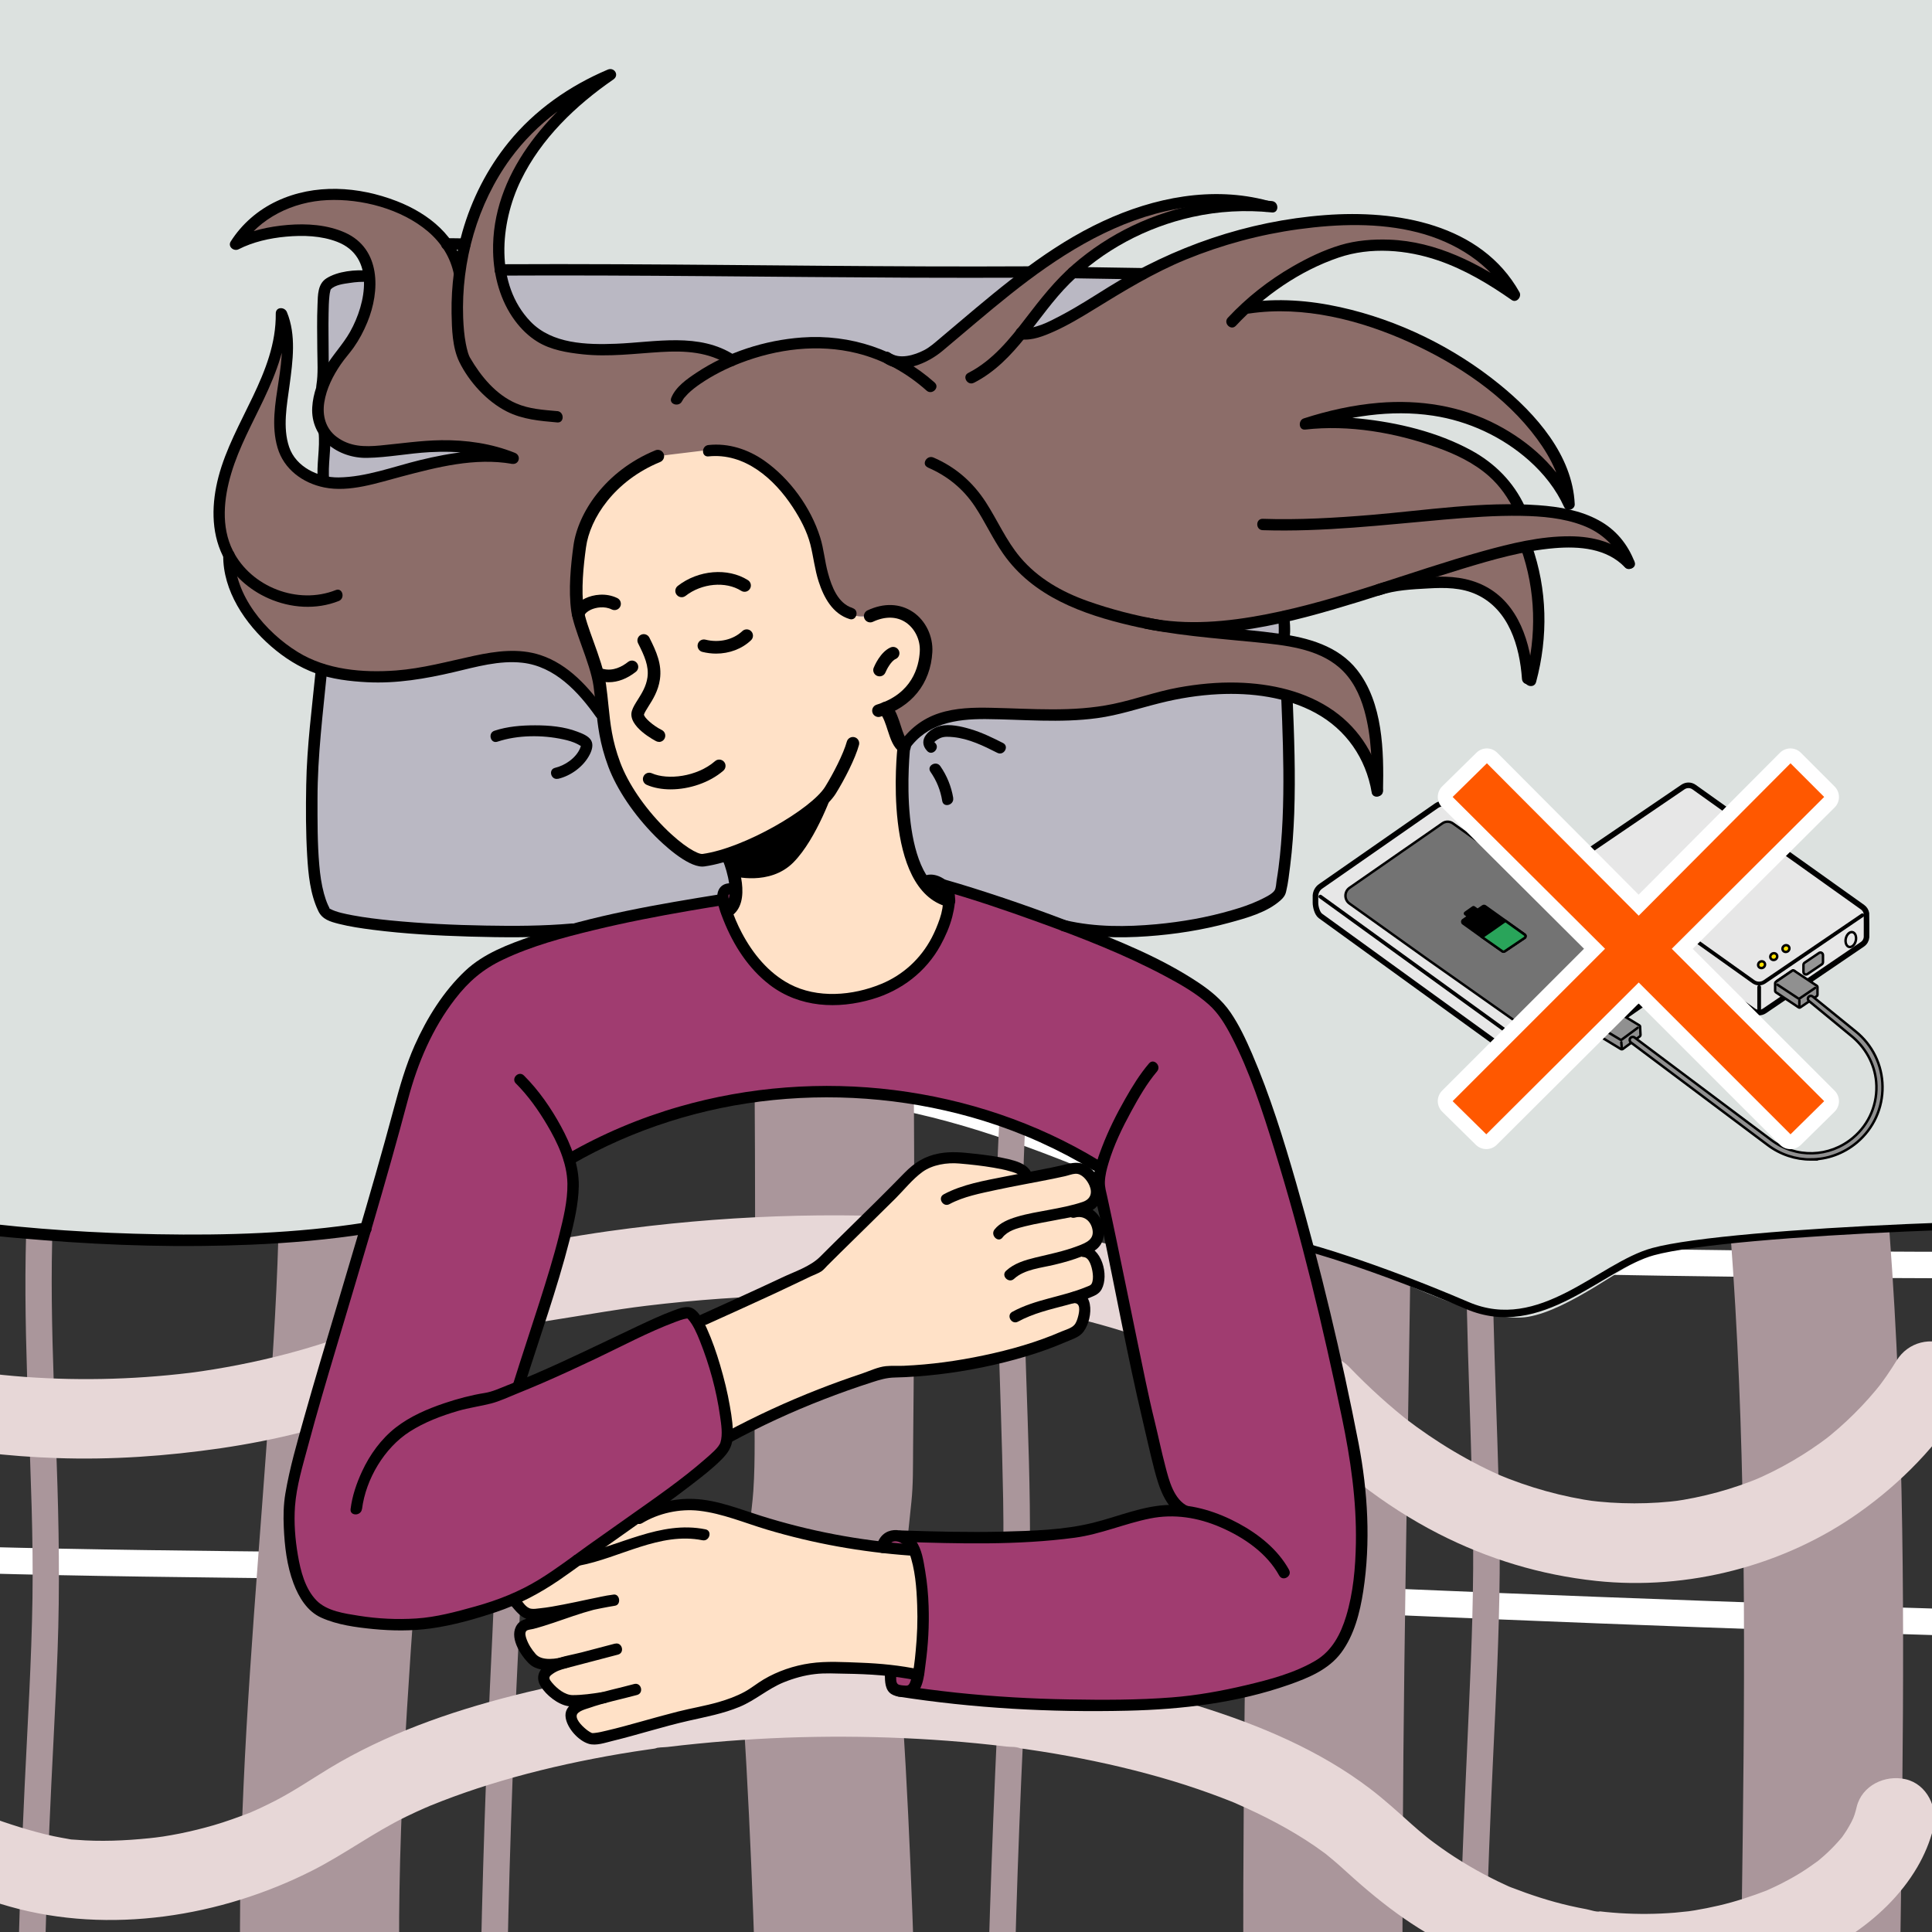 <?xml version="1.0" encoding="UTF-8"?>
<svg xmlns="http://www.w3.org/2000/svg" width="260" height="260" xmlns:xlink="http://www.w3.org/1999/xlink" viewBox="0 0 260 260">
 <rect x="0" y="0" width="260" height="260" fill="#333333" stroke="none"/>
 <defs>
 <style>
 .cls-1, .cls-2, .cls-3, .cls-4, .cls-5, .cls-6, .cls-7, .cls-8, .cls-9, .cls-10, .cls-11, .cls-12, .cls-13 {
 stroke: #000;
 }

 .cls-1, .cls-2, .cls-3, .cls-14, .cls-6, .cls-11 {
 fill: none;
 }

 .cls-1, .cls-2, .cls-3, .cls-5, .cls-7, .cls-8, .cls-9, .cls-12, .cls-13 {
 stroke-miterlimit: 10;
 }

 .cls-2, .cls-3, .cls-11 {
 stroke-linecap: round;
 }

 .cls-2, .cls-11 {
 stroke-width: .5px;
 }

 .cls-3, .cls-4, .cls-6, .cls-7, .cls-8, .cls-9, .cls-12, .cls-13 {
 stroke-width: .33px;
 }

 .cls-15 {
 fill: #aa969b;
 }

 .cls-16 {
 fill: #bab8c3;
 }

 .cls-17 {
 fill: #dce1df;
 }

 .cls-18 {
 fill: #fff;
 }

 .cls-4, .cls-6, .cls-10, .cls-11 {
 stroke-linejoin: round;
 }

 .cls-19 {
 fill: #e7d7d7;
 }

 .cls-5, .cls-10 {
 stroke-width: .75px;
 }

 .cls-5, .cls-10, .cls-12 {
 fill: #e7e7e7;
 }

 .cls-7 {
 fill: #ffe100;
 }

 .cls-20 {
 fill: #ff5800;
 }

 .cls-21 {
 fill: #737373;
 }

 .cls-8 {
 fill: #29a45a;
 }

 .cls-9 {
 fill: #959595;
 }

 .cls-22 {
 fill: #ffe1c7;
 }

 .cls-23 {
 fill: #8c6d69;
 }

 .cls-24 {
 fill-rule: evenodd;
 }

 .cls-25 {
 fill: #a03c70;
 }

 .cls-26 {
 clip-path: url(#clippath);
 }

 .cls-13 {
 fill: #909090;
 }
 </style>
 <clipPath id="clippath">
 <rect class="cls-14" width="260" height="260"/>
 </clipPath>
 </defs>
 <g class="cls-26">
 <g>
 <g>
 <g>
 <path class="cls-18" d="M-60.17,208.48c30.19,2.85,60.51,3.5,90.82,3.84,34.67.4,69.29.92,103.93,2.59,35.87,1.72,71.73,3.33,107.62,4.55,35.89,1.22,71.79,2.14,107.69,2.76,35.84.62,71.68.94,107.53.95,4.38,0,8.77,0,13.15,0,2.3,0,2.3-3.57,0-3.57-35.83.06-71.66-.18-107.49-.73-35.72-.54-71.45-1.39-107.16-2.53-35.89-1.15-71.77-2.6-107.63-4.34-35.27-1.71-70.48-2.76-105.79-3.13-30.55-.31-61.13-.62-91.61-3.01-3.69-.29-7.37-.61-11.06-.96-2.29-.22-2.27,3.35,0,3.57h0Z"/>
 <path class="cls-18" d="M-56.05,147.77c46.25,18.45,97.17,8.77,144.77,1.83,6.9-1.01,13.7-2.05,20.7-1.71,6.17.3,12.26,1.43,18.22,3.06,11.4,3.11,22.15,8.05,33.05,12.53,9.36,3.85,18.8,7.22,29.02,7.49,15.27.4,30.54.69,45.82.87,44.58.51,89.2.05,133.73-2.39,23.69-1.29,47.3-3.35,70.91-5.72,6.1-.61,12.21-1.29,18.33-1.55,2.06-.09,4.13-.13,6.19,0,1.85.11,2.22.1,4.11.62.3.08.59.18.88.27.15.05.3.11.45.17.4.15-.42-.19.08.04,2.08.94,3.89-2.13,1.8-3.08-3.09-1.4-6.52-1.65-9.87-1.66-5.32-.02-10.64.53-15.92,1.04-21.25,2.04-42.47,4.17-63.78,5.54-41.43,2.66-82.97,3.46-124.48,3.33-14.15-.04-28.29-.2-42.44-.46-8.08-.15-16.16-.32-24.24-.53-5.19-.13-10.08-.7-15.08-2.13-10.63-3.03-20.62-7.97-30.87-12.05-11.01-4.38-22.42-7.99-34.31-8.84-6.87-.49-13.5.32-20.28,1.31-7.34,1.07-14.68,2.15-22.02,3.19-13.48,1.91-27,3.7-40.57,4.84-22.62,1.89-45.61,1.82-67.65-4.18-5.3-1.44-10.5-3.21-15.6-5.24-2.13-.85-3.06,2.6-.95,3.44h0Z"/>
 </g>
 <path class="cls-15" d="M5.13,147.35c-2.21,14.3-1.83,28.73-1.3,43.15.3,8.19.66,16.4.54,24.6-.13,8.41-.65,16.81-1.05,25.21-.7,14.82-1.1,29.65-1.27,44.48-.19,15.54-.12,31.08.19,46.62.31,14.98.85,29.96,1.72,44.92.1,1.74.21,3.48.32,5.22.14,2.28,3.71,2.3,3.57,0-.93-14.73-1.54-29.49-1.9-44.25-.38-15.46-.51-30.93-.39-46.39.12-14.98.46-29.97,1.08-44.94.33-7.96.82-15.91,1.11-23.87.31-8.41.18-16.79-.12-25.2-.5-14.47-1.34-29.02.26-43.45.19-1.71.42-3.42.68-5.13.15-.96-.24-1.91-1.25-2.19-.84-.24-2.05.29-2.19,1.25h0Z"/>
 <path class="cls-15" d="M67.72,129.15c-2.15,15.03-1.88,30.18-1.4,45.31.28,8.59.65,17.18.58,25.77-.07,8.89-.55,17.76-.96,26.64-.75,16.16-1.21,32.33-1.43,48.51-.22,16.67-.18,33.35.12,50.02.29,16.25.83,32.5,1.69,48.74.1,1.96.21,3.92.32,5.88.13,2.28,3.7,2.3,3.57,0-.92-16.03-1.53-32.08-1.88-48.14-.37-16.67-.47-33.34-.32-50.02.15-16.19.54-32.37,1.21-48.54.36-8.62.86-17.24,1.11-25.87.25-8.73.05-17.44-.23-26.16-.48-15.2-1.21-30.47.36-45.63.19-1.86.42-3.71.68-5.56.14-.96-.24-1.9-1.25-2.19-.84-.24-2.06.29-2.19,1.25h0Z"/>
 <path class="cls-15" d="M135.85,137.14c-1.97,13.73-1.93,27.56-1.52,41.4.23,7.73.53,15.46.67,23.2.15,8.23-.16,16.46-.53,24.68-.76,16.44-1.43,32.88-1.71,49.34-.29,16.54-.29,33.08,0,49.62.29,16.44.88,32.88,1.75,49.3.11,2.09.23,4.18.35,6.27.13,2.28,3.7,2.3,3.57,0-.94-16.41-1.6-32.85-1.97-49.28-.37-16.37-.44-32.75-.24-49.13.21-16.46.72-32.91,1.5-49.35.39-8.22.81-16.44.88-24.68.07-7.91-.25-15.82-.51-23.72-.46-13.91-.92-27.87.57-41.74.18-1.66.38-3.31.62-4.96.14-.96-.24-1.91-1.25-2.19-.84-.24-2.06.29-2.19,1.25h0Z"/>
 <path class="cls-15" d="M199.07,140.36c-1.97,13.73-1.93,27.56-1.52,41.4.23,7.73.53,15.46.67,23.2.15,8.23-.16,16.46-.53,24.68-.76,16.44-1.43,32.88-1.71,49.34-.29,16.54-.29,33.08,0,49.62.29,16.44.88,32.88,1.75,49.3.11,2.09.23,4.18.35,6.27.13,2.28,3.7,2.3,3.57,0-.94-16.41-1.6-32.85-1.97-49.28-.37-16.37-.44-32.75-.24-49.13.21-16.46.72-32.91,1.5-49.35.39-8.22.81-16.44.88-24.68.07-7.91-.25-15.82-.51-23.72-.46-13.91-.92-27.87.57-41.74.18-1.66.38-3.31.62-4.96.14-.96-.24-1.91-1.25-2.19-.84-.24-2.06.29-2.19,1.25h0Z"/>
 <path class="cls-15" d="M35.86,141.82c.68,2.03,1.07,4.14,1.36,6.26-.13-.95-.25-1.9-.38-2.85.93,7.04.83,14.22.62,21.3-.27,9.34-.92,18.67-1.59,27.98-1.47,20.36-3.3,40.73-3.55,61.15-.06,5.1-.02,10.2.23,15.29.27,5.52.95,10.95,1.69,16.42-.13-.95-.25-1.9-.38-2.85,1.63,12.32,1.8,24.8,1.76,37.21-.04,13.21-.45,26.41-.44,39.62,0,6.72.12,13.45.56,20.16.19,2.86,1.07,5.5,3.14,7.57,1.86,1.86,4.9,3.25,7.57,3.14,2.77-.12,5.64-1.03,7.57-3.14,1.85-2.01,3.32-4.75,3.14-7.57-.84-12.81-.58-25.68-.38-38.51.22-13.63.52-27.28-.06-40.91-.32-7.62-1.11-15.13-2.14-22.68.13.95.26,1.9.38,2.85-1.23-9.21-1.35-18.55-1.2-27.82.17-10.82.8-21.63,1.53-32.43.75-10.97,1.63-21.92,2.38-32.89.65-9.51,1.26-19.03,1.32-28.56.03-3.81-.04-7.64-.33-11.44-.29-3.78-.7-7.63-1.65-11.31-.15-.57-.31-1.13-.5-1.68-.89-2.65-2.46-4.96-4.92-6.4-2.29-1.34-5.68-1.91-8.25-1.08-2.59.84-5.09,2.44-6.4,4.92-1.3,2.47-2,5.52-1.08,8.25h0Z"/>
 <path class="cls-15" d="M168.56,156.79c-.2,16.43-.49,32.85-.74,49.27-.25,15.91-.45,31.82-.5,47.74-.05,15.62.03,31.23.47,46.84.43,15.42,1.05,30.84,1.44,46.26.39,15.06.61,30.15.08,45.21-.06,1.71-.13,3.43-.21,5.14-.27,5.6,5.12,10.96,10.71,10.71,6.03-.27,10.42-4.7,10.71-10.71.71-14.78.59-29.6.28-44.39-.34-15.56-.94-31.11-1.42-46.67-.47-15.43-.65-30.87-.64-46.31.01-15.93.18-31.86.42-47.79.24-16.3.53-32.59.75-48.89.03-2.14.06-4.27.08-6.41.03-2.72-1.22-5.65-3.14-7.57-1.86-1.86-4.9-3.25-7.57-3.14-5.86.26-10.63,4.7-10.71,10.71h0Z"/>
 <path class="cls-15" d="M231.05,146.36c1.47,13.14,2.43,26.32,2.98,39.53.55,13.24.7,26.49.67,39.74-.03,14.19-.26,28.38-.46,42.57-.22,15.94-.41,31.89-.41,47.83,0,18.69.26,37.38.81,56.07.08,2.53.16,5.06.24,7.59.1,2.8,1.13,5.56,3.14,7.57,1.86,1.86,4.9,3.25,7.57,3.14,2.77-.12,5.64-1.03,7.57-3.14,1.88-2.05,3.23-4.71,3.14-7.57-.65-19.07-.99-38.16-1.05-57.24-.05-16.28.1-32.57.32-48.85.19-14.36.44-28.72.52-43.08.07-13.26-.01-26.53-.47-39.79-.45-13.16-1.28-26.31-2.63-39.41-.17-1.65-.35-3.3-.53-4.94.06-1.47-.25-2.85-.92-4.12-.43-1.33-1.17-2.48-2.21-3.45-1.86-1.86-4.9-3.25-7.57-3.14-2.77.12-5.64,1.03-7.57,3.14-1.8,1.96-3.44,4.81-3.14,7.57h0Z"/>
 <path class="cls-15" d="M101.31,123.18c.31,21.37.39,42.75.22,64.12-.03,4.43.15,8.94-.15,13.35-.1,1.48-.31,2.96-.46,4.43-.49,4.69-.98,9.38-1.47,14.06-.22,2.1.08,4.17.23,6.28.29,4.09.54,8.17.77,12.26.49,8.79.85,17.6,1.14,26.4.61,18.48.9,36.97,1.15,55.46.24,17.53.41,35.06.81,52.59.04,1.98.09,3.97.14,5.95.07,2.79,1.14,5.58,3.14,7.57,1.86,1.86,4.9,3.26,7.57,3.14,2.77-.12,5.64-1.03,7.57-3.14,1.89-2.06,3.21-4.7,3.14-7.57-.45-17.32-.64-34.64-.86-51.96-.24-18.44-.5-36.88-1.03-55.32-.26-8.86-.57-17.72-1-26.57-.21-4.32-.45-8.63-.72-12.94-.13-2.02-.26-4.04-.41-6.06-.11-1.57-.4-3.23-.35-4.81.04-1.35.29-2.73.43-4.07.26-2.54.53-5.07.79-7.61.23-2.2.46-4.4.69-6.6.25-2.4.21-4.79.23-7.2.22-21.3.21-42.6-.04-63.89-.03-2.62-.07-5.25-.11-7.87-.04-2.77-1.17-5.6-3.14-7.57-1.86-1.86-4.9-3.26-7.57-3.14-5.73.26-10.79,4.71-10.71,10.71h0Z"/>
 <g>
 <path class="cls-19" d="M173.97,191.48c5.68,5.91,12.27,11.16,19.59,14.91,6.69,3.42,13.76,5.56,21.22,6.36,12.32,1.32,25.31-2.02,35.42-9.2,5.71-4.05,10.58-9.06,14.26-15.03,1.47-2.39.59-5.99-1.92-7.32-2.62-1.38-5.75-.63-7.32,1.92-.83,1.35-1.73,2.65-2.7,3.9.28-.36.56-.72.84-1.08-2.37,3.04-5.11,5.75-8.16,8.11.36-.28.72-.56,1.08-.84-3.23,2.48-6.75,4.53-10.5,6.11.43-.18.85-.36,1.28-.54-3.87,1.62-7.93,2.73-12.08,3.3.47-.06.95-.13,1.42-.19-4.29.57-8.63.56-12.92,0,.47.06.95.13,1.42.19-4.63-.63-9.14-1.9-13.45-3.71.43.18.85.36,1.28.54-4.9-2.08-9.47-4.84-13.69-8.08.36.28.72.56,1.08.84-3.06-2.37-5.92-4.97-8.59-7.75-1.94-2.02-5.64-2.1-7.57,0-1.99,2.17-2.07,5.41,0,7.57h0Z"/>
 <path class="cls-19" d="M-25.69,188.58c4.24,2.57,9.17,4.14,13.99,5.24,6.32,1.45,12.84,2.18,19.31,2.4,7.41.26,14.8-.26,22.14-1.33,7.29-1.07,14.49-2.84,21.37-5.48,8.56-3.28,16.47-7.68,23.5-13.58,1-.84,1.57-2.53,1.57-3.78s-.58-2.88-1.57-3.78c-1.02-.94-2.36-1.63-3.79-1.57-1.49.07-2.65.61-3.79,1.57-.71.6-1.44,1.18-2.17,1.75.36-.28.72-.56,1.08-.84-4.98,3.83-10.48,6.92-16.26,9.37.43-.18.85-.36,1.28-.54-8.11,3.41-16.71,5.58-25.42,6.75.47-.06.95-.13,1.42-.19-7.8,1.04-15.72,1.3-23.57.73-2.02-.15-4.04-.35-6.05-.62.47.06.95.13,1.42.19-5.63-.76-11.3-1.94-16.56-4.16.43.18.85.36,1.28.54-1.3-.55-2.58-1.18-3.79-1.91-2.4-1.45-5.99-.61-7.32,1.92-1.37,2.6-.64,5.77,1.92,7.32h0Z"/>
 <path class="cls-19" d="M-33.9,246.79c1.44-.12,2.88-.13,4.32-.03.35.02.69.07,1.04.09,1.42.1-1.16-.21.25.03.85.14,1.69.29,2.53.47,3.06.66,6.04,1.62,8.98,2.68,6.04,2.16,11.92,4.8,18.1,6.55,13.39,3.78,28.45,1.37,40.73-4.86,4.32-2.19,8.21-5.1,12.58-7.23.92-.45,1.84-.87,2.78-1.28.23-.1.46-.19.68-.29-1.49.7-.51.21-.17.08.51-.21,1.03-.42,1.55-.62,2.1-.81,4.23-1.55,6.39-2.22,4.56-1.42,9.21-2.55,13.9-3.46,2.5-.49,5.01-.91,7.54-1.27.24-.03.48-.07.71-.1.57-.08,1.13-.49.01,0,.49-.21,1.29-.17,1.8-.23,1.33-.16,2.67-.31,4.01-.44,10.54-1.05,21.17-1.22,31.73-.53,2.64.17,5.28.4,7.92.69.67.07,1.33.15,2,.23.49.06,1.39-.01,1.8.23-.07-.04-1.33-.19-.35-.05.36.05.72.1,1.07.15.71.1,1.42.21,2.13.32,4.8.76,9.56,1.74,14.25,3,2.32.62,4.61,1.31,6.88,2.09,1,.34,1.98.7,2.97,1.07.48.18.96.37,1.44.56.24.1.47.19.71.29,1.21.49-.97-.43-.02,0,3.7,1.62,7.3,3.47,10.63,5.76.4.28.8.56,1.19.85.14.1.28.21.42.31.83.59-1.04-.85-.26-.2.72.6,1.44,1.18,2.13,1.81,2.43,2.22,4.87,4.34,7.54,6.27,5.03,3.65,10.74,6.44,16.68,8.27,10.26,3.16,21.65,3.35,31.97.31,8.27-2.44,16.85-7.14,21.35-14.8.95-1.62,1.72-3.43,2.17-5.27.66-2.72-.86-5.93-3.74-6.58-2.75-.63-5.88.83-6.58,3.74-.08.34-.17.68-.28,1.02-.08.26-.62,1.61-.18.56.43-1.04-.12.21-.25.45-.19.36-.4.72-.61,1.07-.22.36-.47.7-.71,1.05-.6.87.91-1.1-.04.03-.58.69-1.21,1.35-1.87,1.97-.31.29-.63.58-.96.85-.17.14-.34.28-.5.42-.75.64.91-.66.35-.27-.82.58-1.63,1.17-2.49,1.7-.86.53-1.74,1.02-2.63,1.47-.44.22-.89.44-1.34.64-.18.08-.37.16-.55.25-.94.43,1.24-.48.02,0-2.13.82-4.28,1.53-6.51,2.05-1.08.25-2.17.47-3.26.65-.22.04-.45.07-.67.1-1.21.2,1.3-.14.07,0-.69.08-1.37.15-2.06.21-2.48.2-4.98.22-7.46.06-.61-.04-1.22-.09-1.82-.15-.24-.02-.49-.05-.73-.08-.12-.01-.24-.03-.37-.04-.6-.08-.49-.06.32.04-.46.12-1.4-.22-1.85-.3-.75-.14-1.49-.29-2.23-.46-2.67-.61-5.26-1.46-7.82-2.45-.91-.35.01.02.17.08-.38-.13-.75-.33-1.11-.49-.62-.28-1.24-.58-1.84-.89-1.37-.69-2.71-1.45-4.02-2.26-1.23-.76-2.42-1.57-3.58-2.43,0,0-1.15-.87-.52-.38.63.49-.52-.42-.51-.41-.71-.57-1.4-1.16-2.08-1.77-1.82-1.63-3.59-3.25-5.53-4.73-6.81-5.2-14.94-8.6-23.07-11.13-9.7-3.01-19.8-4.68-29.89-5.66-10.48-1.02-21.05-1.15-31.55-.45-10.38.69-20.79,2.13-30.89,4.7-8.54,2.17-17.12,5.19-24.69,9.77-2.42,1.47-4.75,3.06-7.27,4.36-.7.36-1.42.71-2.14,1.05-.36.17-.72.32-1.08.48-.83.39,1.16-.44-.24.1-1.59.61-3.19,1.19-4.83,1.67-1.49.43-2.99.8-4.51,1.11-.76.15-1.53.29-2.3.41-.17.03-1.72.22-.44.07-.47.06-.94.11-1.41.16-3.25.33-6.59.48-9.85.21-.38-.03-.83-.03-1.2-.12.15.04,1.21.2.21.02-.68-.12-1.36-.24-2.03-.38-1.54-.33-3.05-.75-4.55-1.21-3.01-.93-5.96-2.05-8.9-3.18-5.87-2.27-11.77-4.71-17.98-5.87-3.2-.6-6.47-.95-9.72-.68-2.78.23-5.49,2.29-5.35,5.35.12,2.7,2.36,5.6,5.35,5.35h0Z"/>
 <path class="cls-19" d="M168.49,174.83c-6.17-3.17-12.69-5.7-19.42-7.41-7.16-1.82-14.54-2.79-21.9-3.33-15.11-1.09-30.3-.5-45.3,1.6-4.84.68-9.64,1.62-14.48,2.27.47-.06.95-.13,1.42-.19-.12.02-.24.03-.37.05-1.48.19-2.69.47-3.78,1.57-.93.93-1.63,2.45-1.57,3.79.06,1.38.52,2.82,1.57,3.78.97.89,2.42,1.75,3.78,1.57,5.85-.76,11.65-1.89,17.5-2.68-.47.06-.95.13-1.42.19,13.27-1.78,26.71-2.18,40.07-1.41,3.77.22,7.53.55,11.27,1.05-.47-.06-.95-.13-1.42-.19,8.19,1.11,16.23,3.09,23.86,6.29-.43-.18-.85-.36-1.28-.54,2.06.87,4.07,1.82,6.06,2.83,2.49,1.28,5.92.73,7.32-1.92,1.29-2.45.74-5.96-1.92-7.32h0Z"/>
 </g>
 </g>
 <path class="cls-17" d="M-60.41,157.19C-57.01,62.9-57.69,1.16-16.9-15.89c40.78-17.05,128.78-53.75,206.45-46.27,77.67,7.48,190.49-4.98,239.43,39.2,48.94,44.18,102.9,175.58,30.51,192.14-1.65.38-11.38,3.82-11.38,3.82,0,0-21.79,9.22-45.15,5.01-23.36-4.2-22.89-10.95-31.85-12.9-8.96-1.95-140.78-.55-148.16,3.07-4.38,2.15-11.88,8.12-17.31,9.03-7.84,1.31-24.47-9.18-29.57-9.3-5.1-.11-29.06-11.12-29.06-11.12,0,0-14.67-10.63-35.46-9.89-20.79.74-34.92,9.35-34.92,9.35l-27.67,9.04s-20.73,2.59-30.08,1.62c-9.35-.97-30.17-2.39-31.54-3.24-1.37-.85-47.76-6.48-47.76-6.48Z"/>
 <path class="cls-16" d="M44.79,37.87c-1.11.95-1.53,1.63-1.22,9.15-.24,7.65-.39,17.91-.39,17.91,0,0,.22,23.59-.36,27.17-.57,3.58-.95,20.67-.95,20.67,0,0-.45,9.55,3.53,10.91,3.98,1.36,28.48,2.23,28.48,2.23l66.16-1.32s12.82.68,17.9-.26c5.08-.94,13.38-2.52,14.25-4.13.87-1.6,1.34-18.34,1.34-18.34l-.85-19.22-4.69-41.52-14.23-3.97-31.46-.74-34.04-.12-40.05.97-3.42.63Z"/>
 <path class="cls-22" d="M96.21,60.59s-6.03-.22-8.5,1.16c-2.47,1.37-7.2,4.53-8.88,8.69-1.68,4.16-1.29,8.89-1.29,8.89,0,0-.03,2.87.88,5.42.9,2.56,2.17,6.07,2.51,9.21.34,3.15.1,7.68,4.61,14.13,4.03,4.6,8.4,7.66,8.4,7.66l3.7-.7s.95,2.57,1.41,5.79c-.11,1.44-.87,2.98-.87,2.98l2.28,4.27s5.47,7.64,12.86,6.34c7.39-1.3,9.62-3.85,9.62-3.85,0,0,4.42-4.06,4.76-9.39-1.79-.83-4.15-1.9-5.25-6.02-1.11-4.12-.81-14.74-.81-14.74l-2.46-5.07s5.65-1.86,5.44-7.9c-.22-6.04-5.84-5.08-5.84-5.08l-1.68.51s-1.71.68-3.93-1.06c-2.22-1.74-3.01-6.87-3.01-6.87,0,0-1.65-8.9-7.98-12.51-1.75-.92-5.97-1.87-5.97-1.87Z"/>
 <path class="cls-22" d="M93.61,177.57l12.53-5.22s5.06-1.92,7.76-5.64c2.7-3.71,9.21-9.13,9.21-9.13,0,0,2.35-2.04,5.14-1.8,2.79.24,9.03.02,9.72,2.79,1.77-.34,6.45-1.34,6.45-1.34,0,0,2.96.74,3.16,2.94.2,2.2-2.17,2.82-2.17,2.82,0,0,1.7.32,2.21,2.06.51,1.74-1.54,3.36-1.54,3.36,0,0,1.2.68,1.69,2.18.49,1.49-.04,3.05-2.46,4.01.49.66,1.91,2.97-1.01,4.77s-11.66,3.76-11.66,3.76c0,0-8.9,1.78-12.89,1.49-3.19.85-21.91,8.82-21.91,8.82,0,0-1.95-13.02-4.23-15.87Z"/>
 <path class="cls-22" d="M123.12,208.82s2.58,5.82.42,16.59c-1.62-.31-10.52-.94-10.52-.94,0,0-5.42-.45-11.63,3.41-1.55.85-3.76,1.55-9.59,3.12-5.82,1.57-11.64,3.61-13.36,2.36-1.72-1.25-2-3.63.53-4.46-2.99-.24-5.29-1.02-5.67-2.57-.38-1.55,1.42-2.2,1.42-2.2,0,0-4.12-.01-4.45-3.01-.33-3,2.5-2.96,2.5-2.96,0,0-1.91-1.05-2.01-1.12-.11-.07-1.95-1.49-1.34-1.85.61-.36,7.96-5.23,7.96-5.23l9.13-5.91s4.87-2.21,8.28-1.4c3.41.82,9.93,2.85,9.93,2.85,0,0,12.21,2.83,15.64,2.93,1.64.07,2.76.4,2.76.4Z"/>
 <path class="cls-23" d="M80.65,95.79s-4.05-7.56-12.87-7.52c-4.69.93-10.42,1.98-10.42,1.98,0,0-11.47,2.26-17.29-1.61-5.82-3.87-7.77-8.09-7.77-8.09l-1.52-5.2-1.24-4.78s-.37-5.56,2.6-11.72c2.98-6.16,5.26-12,5.68-15.4.77,2.02.77,6.99.77,6.99,0,0-3.22,10.96,2.49,13.57,4.96,2.59,11.32-.24,11.32-.24,0,0,10.66-3.19,15.99-2.18-3.82-1.18-10.3-1.52-10.3-1.52,0,0-12.18,3.1-14.79-2.43-2.61-5.53,4.7-13.03,4.7-13.03,0,0,3.9-5.99.4-10.87-3.5-4.88-15.58-1.55-15.58-1.55,0,0-.16-1.2,1.72-2.51,1.88-1.31,7.26-4.42,12.13-3.43,4.88.99,10.26,2.72,13.01,6.03,2.76,3.31,2.03,5.61,2.03,5.61l1.1-5.98s1.81-8.41,8.19-14.47c6.38-6.06,9.18-6.51,9.18-6.51l-5.89,5.94s-6.52,7.43-6.8,12.9c-.28,5.47-.83,10.85,3.57,14.3,4.4,3.45,11.6,2.98,11.6,2.98,0,0,12.05-1.71,15.46,1.6,2.64-1.01,11.45-5.4,21.7.03,1.61.55,4.67-.78,4.67-.78l10.42-8.42,12.8-8.53s11.88-6.38,20.73-3.3c-4.65.21-12.88,1.53-17.42,4.29-4.54,2.76-9.31,7.2-13.45,12.72.57.26,3.28-.45,3.4-.5.12-.05,14.43-8.16,14.43-8.16,0,0,8.55-3.67,14.96-5.16,6.41-1.48,16.69-2.61,25.45,1.49,3.04,1.86,6.04,3.63,7.49,7.04-2.57-1.67-7.59-5.25-14.49-6.03-6.89-.77-10.68.95-13.29,2.22-2.61,1.26-7.53,5.54-7.53,5.54l3.28.07s8.78-.62,16.69,3.35c7.91,3.97,13.25,7.11,17.06,11.22,3.81,4.11,5.61,8.08,6.05,11.11-1.42-1.66-5.09-5.69-5.09-5.69,0,0-8-7.4-19.3-6.35-5.82.44-8.63,1.43-8.63,1.43l6.55,1.06s13.72,1.66,18.53,8.75c.81,1.31,1.28,2.59,1.28,2.59l5.58.46s7.06,1.23,8.5,5.16c-.93.2-5.52-1.9-9.49-1.14-3.98.77-3.62.43-3.62.43l1.31,4.96s.39,9.67-.49,12.2c-.86-1.57-2.21-11.16-10.12-12.09-3.96-.26-9.29.09-9.29.09,0,0-14.56,4.52-21.28,5.76-1.25.77.34.91.34.91,0,0,8.32.61,10.71,1.63,2.39,1.03,9.4,3.43,8.63,17.3-2.07-3.79-3.96-8.94-13.71-11.12-9.75-2.18-20.25,1.99-20.25,1.99,0,0-6.39,1.4-14.51.69-5.55.14-10.89-.4-15.08,4.57-1.09-1.9-2.46-5.07-2.46-5.07,0,0,4.96-2.43,5.27-6.36.31-3.94-.76-6.64-5.98-6.73-.62.32-2.55,1.13-4.19.28-1.64-.86-3.19-2.65-3.7-5.94-.5-3.29-1.94-8.23-4.91-11.07-2.97-2.84-6.09-5.49-10.6-4.96-4.51.53-6.57.81-6.57.81,0,0-4.81,1.75-8.57,6.89-3.76,5.15-2.14,15.12-2.14,15.12,0,0,4.17,9.14,2.85,12.39Z"/>
 <path class="cls-25" d="M86.83,123.29s-12.16,1.48-19.81,5.3c-7.65,3.82-10.86,13.21-10.86,13.21l-6.38,21.67-6.46,21.79s-8.07,17.74-2.41,29.07c1.34,1.78,2.54,3.28,6.61,3.77,4.07.48,9.76,1.95,20.65-2.46,4.74-2.71,24.76-16.46,26.69-18.22,1.93-1.76,3.23-3.27,3.11-4.84-.12-1.57-2.52-13.94-4.45-15.17-.56-1.64-4.38.4-4.38.4l-19.19,8.79,3.09-10.22s5.1-15.6,3.54-20.35c3.94-2,11.49-6.35,24.39-8.37,12.89-2.02,25.78.78,25.78.78,0,0,18.04,5.19,21.2,8.93.27,3.67,3.33,18.28,3.33,18.28l3.92,18.05s.99,7.43,4.14,9.61c-1.88-.02-3.57-.65-11.85,2.32-7.69,1.04-15.57,1.4-15.57,1.4l-11.14-.4s-1.89.4-2.07,1.02c-.18.61,4.42,1.19,4.42,1.19,0,0,1.58,5.59,1.12,11.74-.56,4.09-.62,4.4-.62,4.4l-3.77-.4s-.38,2.66,1.55,3c1.92.35,5.89.86,5.89.86l11.09.89s16.64.49,26.01-1.04c9.37-1.52,11.1-3.16,11.1-3.16,0,0,5.64-2.12,6.82-9.06,1.18-6.94,1.38-14.06-.4-22.49-1.78-8.44-7.48-31.5-7.48-31.5,0,0-4.61-15.99-7.31-21.41-2.69-5.42-5.17-7.15-8.78-9.42-3.61-2.28-20.37-8.55-20.37-8.55,0,0-5.04-2.06-11.27-3.64-.36,1.28,2.25,2.17-.21,6.62-1.46,3.54-6.89,8.31-10.06,8.36s-8.45.46-8.45.46c0,0-5.83-3.77-9.62-9.47-.93-1.4,1.02-3.12.69-4.16-.89-2.77-1.19-.81-2.89.4-1.9.89-7.19,1.86-9.33,2.04Z"/>
 <path d="M118.22,96.49c-.36,0-.7-.24-.81-.6-.14-.45.12-.92.57-1.06,4.78-1.46,5.69-5.11,5.8-7.16.09-1.54-.65-3.07-1.87-3.9-1.22-.83-2.8-.86-4.44-.09-.42.2-.93.01-1.13-.41-.2-.42-.02-.93.41-1.13,2.2-1.03,4.37-.95,6.11.22,1.71,1.15,2.73,3.27,2.61,5.4-.24,4.24-2.79,7.41-7,8.69-.08.03-.17.04-.25.04Z"/>
 <path d="M118.37,91.02c-.11,0-.21-.02-.32-.06-.43-.17-.65-.67-.47-1.1.09-.22.89-2.13,2.27-2.73.43-.19.93.01,1.12.44s-.01.93-.44,1.12c-.58.25-1.17,1.32-1.37,1.8-.13.33-.45.53-.79.53Z"/>
 <path d="M94.52,116.62c-2.13,0-5.4-3.13-6.38-4.12-2.84-2.87-5.12-6.26-6.27-9.31-1.18-3.16-1.43-5.56-1.68-8.09-.09-.87-.18-1.77-.31-2.73-.23-1.65-.94-3.62-1.63-5.53-.61-1.71-1.19-3.32-1.37-4.57-.41-2.89-.06-6.24.29-8.83.6-4.38,4.24-10.05,11.03-12.84.43-.18.93.03,1.11.46.18.43-.03.93-.46,1.11-6.17,2.53-9.47,7.6-9.99,11.5-.34,2.48-.68,5.68-.3,8.36.15,1.08.7,2.61,1.29,4.23.72,1.99,1.46,4.05,1.71,5.87.14,1,.23,1.91.32,2.79.26,2.53.48,4.71,1.58,7.67,1.06,2.83,3.2,6,5.88,8.71,2.6,2.63,4.62,3.7,5.21,3.62,5.63-.79,14.62-6.05,16.48-9.02,1.12-1.8,2.48-4.47,2.93-6.09.12-.45.59-.72,1.04-.6.45.12.72.59.6,1.04-.51,1.86-1.97,4.69-3.12,6.54-2.09,3.36-11.39,8.93-17.68,9.81-.09.01-.18.02-.27.02Z"/>
 <path d="M97.86,123.48c-.29,0-.57-.14-.73-.41-.24-.4-.12-.92.28-1.17,1.56-.96.41-4.79-.11-6.05-.18-.43.02-.93.46-1.11.43-.18.93.02,1.11.46.27.64,2.51,6.28-.57,8.16-.14.08-.29.12-.44.12Z"/>
 <path d="M127.71,122.06c-.07,0-.14,0-.22-.03-8.78-2.32-6.78-20.88-6.69-21.67.05-.47.47-.8.94-.75.47.05.8.47.75.94,0,.05-.51,4.64-.03,9.41.43,4.21,1.72,9.44,5.47,10.43.45.12.72.58.6,1.04-.1.38-.44.63-.82.63Z"/>
 <path d="M90.25,106.23c-1.16,0-2.28-.2-3.22-.61-.43-.19-.63-.69-.44-1.12.19-.43.69-.63,1.12-.44,2.13.94,6.07.5,8.52-1.63.35-.31.89-.27,1.2.08.31.35.27.89-.08,1.2-1.85,1.61-4.59,2.52-7.1,2.52Z"/>
 <path d="M88.69,99.84c-.13,0-.26-.03-.38-.09-.04-.02-3.92-1.98-3.27-4.09.15-.49.45-.96.79-1.5.53-.84,1.13-1.79,1.3-2.99.22-1.52-.41-2.92-1.26-4.6-.21-.42-.04-.93.38-1.14.42-.21.93-.04,1.14.38.95,1.88,1.71,3.6,1.42,5.61-.22,1.56-.99,2.77-1.55,3.65-.26.42-.51.81-.6,1.09.01.39,1.19,1.48,2.4,2.08.42.21.59.72.38,1.14-.15.3-.45.47-.76.47Z"/>
 <path d="M91.73,80.37c-.25,0-.5-.11-.67-.33-.29-.37-.22-.9.15-1.19,2.77-2.16,6.74-2.48,9.44-.78.4.25.52.78.27,1.17-.25.4-.77.52-1.17.27-2.09-1.32-5.31-1.02-7.49.68-.16.12-.34.18-.52.18Z"/>
 <path d="M77.81,83.47c-.06,0-.13,0-.19-.02-.46-.11-.74-.56-.63-1.02.18-.76.83-1.46,1.78-1.91,1.07-.51,2.77-.78,4.31-.03.42.21.59.72.39,1.14-.21.42-.72.59-1.14.39-.99-.49-2.14-.28-2.83.04-.52.25-.8.56-.85.76-.09.39-.44.66-.83.66Z"/>
 <path d="M96.37,87.96c-.61,0-1.24-.08-1.85-.23-.45-.11-.73-.58-.62-1.03.11-.46.58-.73,1.03-.62,1.84.46,3.74.02,4.97-1.15.34-.32.88-.31,1.2.03.32.34.31.88-.03,1.2-1.22,1.17-2.93,1.8-4.71,1.8Z"/>
 <path d="M81.93,91.81c-.39,0-.79-.05-1.17-.15-.45-.12-.73-.58-.61-1.03s.58-.73,1.03-.61c1.34.34,2.56-.32,3.34-.94.37-.29.9-.23,1.19.14.29.37.23.9-.14,1.19-1.18.93-2.42,1.4-3.64,1.4Z"/>
 <path d="M121.65,101.39c-.19,0-.37-.05-.54-.17-.9-.63-1.26-1.75-1.65-2.94-.27-.85-.55-1.72-1.02-2.33-.32-.41-.24-1,.17-1.31.41-.32,1-.24,1.31.17.67.87,1.02,1.95,1.32,2.9.27.84.55,1.71.94,1.98.42.3.53.88.23,1.3-.18.26-.47.4-.77.4Z"/>
 <path class="cls-24" d="M106.77,116.06c3.2-3.23,5.43-9.85,5.43-9.85,0,0-2.59,2.35-5.93,4.9-3.34,2.55-8.21,4.05-8.21,4.05l.56,2.73s4.95,1.4,8.15-1.83Z"/>
 <path d="M122.31,100.84c2.42-3.48,6.34-4.09,10.31-4.07,5.04.04,10.03.56,15.06-.13,2.89-.39,5.6-1.32,8.42-2.02,2.59-.65,5.23-1.07,7.9-1.2,4.43-.21,9.08.37,13.03,2.52,4.13,2.25,6.78,6.09,7.57,10.71.17.97,1.64.56,1.48-.41-.74-4.28-3.01-8.03-6.55-10.55-3.76-2.67-8.47-3.71-13.02-3.83-2.67-.07-5.34.19-7.96.67-2.98.54-5.81,1.6-8.77,2.21-5.45,1.13-10.91.62-16.42.51-2.34-.05-4.77,0-7.01.74-2.23.73-4.02,2.15-5.35,4.08-.56.81.76,1.58,1.32.77h0Z"/>
 <path d="M81.51,95.68c-2.23-3.16-4.99-6.27-8.77-7.52-2.91-.96-6-.54-8.93.09-3.5.75-6.94,1.71-10.52,1.98-4.47.33-9.32-.08-13.21-2.48-4.35-2.68-8.57-7.65-8.51-13.02.01-.98-1.52-.99-1.53,0-.05,4.77,2.95,9.21,6.43,12.24,1.77,1.54,3.77,2.82,5.98,3.63,2.19.8,4.64,1.09,6.96,1.21,3.96.2,7.84-.46,11.68-1.36,2.99-.7,6.1-1.61,9.21-1.26,4.35.49,7.5,3.88,9.9,7.27.56.8,1.89.03,1.32-.77h0Z"/>
 <path d="M219.77,75.28c-2.2-2.3-5.34-3.08-8.43-3.11-4.02-.03-8.04.96-11.89,2.03-9.72,2.71-19.12,6.54-29.05,8.47-5.19,1.01-10.64,1.53-15.87.47-.96-.19-1.37,1.28-.41,1.47,9.55,1.93,19.52-.79,28.62-3.58,4.75-1.46,9.45-3.08,14.2-4.52,3.99-1.21,8.08-2.39,12.25-2.74,3.35-.28,7.04.01,9.49,2.58.68.71,1.76-.37,1.08-1.08h0Z"/>
 <path d="M125.78,51.48c-4.95-4.4-11.3-6.55-17.9-6.06-4.95.37-9.99,1.97-14.14,4.73-1.28.85-2.8,1.9-3.4,3.38-.37.91,1.1,1.31,1.47.41-.08.19.07-.11.09-.14.05-.08.1-.16.16-.24.06-.08.36-.4.52-.57.52-.51,1.1-.95,1.7-1.36,1.66-1.13,3.48-2.05,5.35-2.77,4.95-1.91,10.48-2.61,15.67-1.33,3.52.87,6.7,2.63,9.4,5.04.73.65,1.82-.43,1.08-1.08h0Z"/>
 <path d="M219.97,75.62c-.92-2.4-2.54-4.37-4.82-5.6-2.47-1.35-5.33-1.83-8.11-2.03-7.51-.54-15.12.69-22.59,1.31-4.83.4-9.67.68-14.52.52-.98-.03-.98,1.5,0,1.53,8.15.26,16.26-.71,24.36-1.42,3.47-.3,6.95-.57,10.44-.51,2.78.05,5.64.29,8.27,1.29,2.53.96,4.52,2.78,5.5,5.33.35.91,1.83.51,1.48-.41h0Z"/>
 <path d="M114.73,81.82c-1.97-.61-2.81-2.89-3.3-4.69-.44-1.58-.56-3.24-1.05-4.8-1.26-4.03-4.08-7.92-7.53-10.34-2.19-1.53-4.82-2.39-7.51-2.1-.97.1-.98,1.63,0,1.53,4.87-.51,8.85,3.01,11.35,6.84,1,1.53,1.9,3.21,2.36,4.99.42,1.66.59,3.37,1.12,5.01.69,2.14,1.87,4.34,4.16,5.05.94.29,1.35-1.19.41-1.47h0Z"/>
 <path d="M75.01,55.33c-1.89-.17-3.78-.28-5.54-1.04-2.75-1.19-4.76-3.65-6.23-6.18-.04-.08-.19-.4-.1-.19-.06-.15-.11-.3-.16-.45-.12-.4-.21-.8-.29-1.21-.22-1.14-.31-2.3-.36-3.51-.27-7.56,1.9-15.3,6.38-21.43,3.51-4.79,8.42-8.31,13.85-10.62-.26-.44-.51-.88-.77-1.32-8.06,5.57-15.67,14.12-15.43,24.52.07,3.24.97,6.58,2.91,9.21.84,1.14,1.85,2.14,3.06,2.88,1.8,1.11,4.01,1.47,6.07,1.69,3.53.38,7.05-.1,10.57-.31,3.2-.19,6.39-.03,9.15,1.77.83.54,1.59-.79.77-1.32-4.81-3.13-10.63-1.77-15.99-1.56-3.93.15-8.59.04-11.5-2.98-4.83-5.01-4.12-13.22-1.3-19.02,2.73-5.62,7.37-10.06,12.45-13.57.83-.57.12-1.7-.77-1.32-5.14,2.18-9.82,5.44-13.35,9.8-2.87,3.54-4.96,7.66-6.21,12.05-1.01,3.54-1.51,7.25-1.45,10.93.04,2.11.1,4.61,1.04,6.55,1.31,2.68,3.7,5.31,6.38,6.67,2.15,1.09,4.45,1.27,6.8,1.48.98.09.97-1.44,0-1.53h0Z"/>
 <path d="M124.83,62.9c2.63,1.13,4.76,2.84,6.35,5.23,1.38,2.07,2.4,4.36,3.83,6.4,4.02,5.75,10.68,8.15,17.27,9.68,5.53,1.29,11.16,1.67,16.79,2.23,3.78.38,8.19.8,11.18,3.41,1.72,1.5,2.74,3.56,3.35,5.74.98,3.51,1.07,7.23.99,10.85-.02.98,1.51.98,1.53,0,.12-5.38,0-11.85-3.49-16.29-2.55-3.24-6.62-4.34-10.53-4.88-5.32-.74-10.7-.9-16-1.84-3.3-.59-6.56-1.42-9.72-2.54-3.47-1.23-6.7-3.06-9.09-5.9-1.88-2.23-3.03-4.93-4.6-7.37-1.75-2.72-4.09-4.77-7.07-6.05-.9-.38-1.67.93-.77,1.32h0Z"/>
 <path d="M62.52,36.57c-.93-4.73-4.82-7.83-9.12-9.5-5.15-2-11.04-2.4-16.13-.01-2.54,1.19-4.72,3.07-6.22,5.44-.43.68.4,1.37,1.05,1.05,1.96-1,4.2-1.5,6.38-1.7,2.3-.21,4.74-.14,6.91.7,5.13,1.99,3.88,8.26,1.73,12.09-.98,1.75-2.41,3.17-3.4,4.92-.9,1.6-1.59,3.39-1.7,5.24-.25,4.16,3.47,6.9,7.39,6.82,2.81-.05,5.6-.62,8.41-.77,3.77-.21,7.51.17,11.04,1.59.14-.49.27-.98.41-1.48-4.28-.74-8.58-.05-12.76.96-3.56.87-7.26,2.29-10.96,2.33-2.72.03-5.73-1.4-6.64-4.1-.89-2.63-.3-5.64.06-8.32.43-3.23.92-6.73-.36-9.83-.31-.74-1.51-.73-1.5.2.09,8.02-5.75,14.48-7.71,21.98-.91,3.48-1.04,7.3.57,10.6,1.26,2.58,3.56,4.6,6.17,5.75,2.97,1.31,6.4,1.56,9.45.35.9-.36.51-1.84-.41-1.47-5.09,2.02-11.38-.4-13.84-5.3-1.62-3.23-1.22-7.05-.22-10.4,1.05-3.53,2.85-6.74,4.41-10.05,1.71-3.61,3.16-7.41,3.11-11.47-.5.07-1,.14-1.5.2,2.38,5.77-1.5,12.01.21,17.86.84,2.89,3.4,4.77,6.29,5.35,3.41.69,7.14-.61,10.41-1.47,4.81-1.27,9.84-2.57,14.83-1.71.98.17,1.32-1.11.41-1.48-3.15-1.26-6.52-1.74-9.9-1.7-2.76.04-5.47.45-8.21.71-2.12.2-4.09.18-5.88-1.16-1.48-1.11-1.94-2.86-1.66-4.64.29-1.85,1.17-3.59,2.22-5.12.54-.79,1.19-1.49,1.74-2.27.74-1.05,1.34-2.19,1.83-3.38,1.75-4.24,1.82-9.9-2.98-12.07-2.39-1.07-5.14-1.25-7.72-1.04-2.53.21-5.1.77-7.37,1.93.35.35.7.7,1.05,1.05,2.5-3.95,7.04-6.11,11.63-6.32,4.62-.22,9.96,1.18,13.54,4.21,1.8,1.53,3.05,3.49,3.51,5.81.19.96,1.66.56,1.47-.41h0Z"/>
 <path d="M99.68,119.62c-.31-.67-1.31-.86-1.95-.69-1.07.28-1.34,1.37-1.17,2.35.16.89.49,1.76.82,2.59,1.33,3.33,3.34,6.48,6.22,8.68,4,3.05,9.12,3.3,13.83,1.9,3.89-1.15,7.18-3.66,9.14-7.23.66-1.2,1.25-2.54,1.59-3.88.26-1.06.64-2.78.07-3.8-.64-1.15-2.23-2.12-3.55-1.77-.95.25-.55,1.73.41,1.47.5-.13,1.03.26,1.39.58.4.36.46.5.46,1.01,0,.96-.16,1.91-.47,2.81-.3.88-.66,1.75-1.09,2.57-1.48,2.81-3.85,5-6.8,6.21-3.83,1.58-8.58,1.99-12.34,0-2.84-1.51-4.93-4.08-6.41-6.88-.59-1.12-1.09-2.28-1.47-3.49-.11-.34-.23-.69-.29-1.04-.03-.17-.08-.54,0-.6.19-.14.38.16.29-.03.41.89,1.73.12,1.32-.77h0Z"/>
 <path d="M69.43,145.81c1.65,1.65,3.03,3.6,4.21,5.6,1.4,2.37,2.68,5.08,2.72,7.89.03,2.33-.55,4.67-1.11,6.91-.76,3.04-1.7,6.04-2.65,9.03-1.17,3.66-2.39,7.31-3.54,10.98-.3.94,1.18,1.34,1.47.41,2.07-6.58,4.42-13.09,6.13-19.78.6-2.35,1.19-4.81,1.23-7.25.04-2.81-1.06-5.55-2.38-7.99-1.34-2.47-3.01-4.89-5-6.87-.7-.7-1.78.38-1.08,1.08h0Z"/>
 <path d="M119.08,225.38c.01.9.02,2.06.88,2.6.67.43,1.83.47,2.59.31,1.7-.35,1.82-2.97,2.01-4.36.35-2.57.5-5.18.41-7.78-.05-1.58-.2-3.16-.46-4.72-.23-1.35-.44-2.95-1.27-4.08-1.48-2.02-4.63-2.03-5.25.69-.22.96,1.25,1.37,1.47.41.44-1.91,2.42-.83,2.89.47.81,2.21,1,4.77,1.08,7.1.08,2.05,0,4.11-.2,6.16-.13,1.36-.26,2.84-.72,4.13-.24.68-.46.55-1.23.48-.81-.07-.66-.69-.67-1.41-.01-.98-1.54-.99-1.53,0h0Z"/>
 <path d="M120.78,228.3c10.22,1.6,20.57,2.16,30.9,1.92,7.4-.17,14.78-1.04,21.8-3.5,2.61-.92,5.32-2.03,7.02-4.32,1.75-2.36,2.52-5.41,2.96-8.27,1.01-6.54.62-13.42-.63-19.9-2.29-11.79-5.09-23.52-8.41-35.07-1.69-5.87-3.51-11.75-5.93-17.37-.83-1.91-1.72-3.83-2.9-5.55-1.15-1.68-2.68-2.92-4.36-4.04-5.03-3.34-10.8-5.65-16.41-7.82-5.15-2-10.38-3.82-15.67-5.43-.74-.22-1.48-.44-2.22-.65-.95-.26-1.36,1.21-.41,1.47,4.44,1.24,8.82,2.74,13.16,4.31,5.83,2.11,11.66,4.37,17.13,7.29,2.04,1.09,4.11,2.26,5.84,3.8,1.34,1.19,2.24,2.71,3.06,4.28,2.49,4.79,4.17,10.03,5.77,15.17,3.68,11.85,6.57,23.97,9.1,36.11,1.17,5.61,1.99,11.2,1.89,16.95-.06,3.3-.35,6.65-1.31,9.82-.73,2.41-1.9,4.67-4.12,5.98-2.83,1.67-6.16,2.55-9.33,3.3-3.29.78-6.65,1.39-10.02,1.65-4.58.36-9.23.35-13.82.27-5.07-.08-10.14-.38-15.19-.91-2.5-.27-4.99-.59-7.47-.98-.96-.15-1.38,1.32-.41,1.47h0Z"/>
 <path d="M173.47,211.25c-1.5-2.72-4.07-4.77-6.77-6.23-2.8-1.51-5.99-2.56-9.19-2.5-3.65.06-6.97,1.57-10.46,2.42-3.93.97-8.14,1.08-12.17,1.18-4.54.11-9.09-.01-13.63-.16-.98-.03-.98,1.5,0,1.53,7.79.25,15.64.48,23.38-.55,3.5-.47,6.71-1.9,10.15-2.59,3.23-.65,6.44-.13,9.45,1.17,3.13,1.35,6.25,3.47,7.92,6.51.48.86,1.8.09,1.32-.77h0Z"/>
 <path d="M159.9,202.72c-1.94-.91-2.58-3.5-3.07-5.39-.53-2.01-.95-4.05-1.44-6.06-.87-3.51-1.56-7.07-2.3-10.61-.95-4.59-1.88-9.19-2.84-13.78-.4-1.91-.8-3.82-1.22-5.73-.15-.69-.36-1.37-.34-2.09.03-.86.24-1.71.49-2.53.72-2.43,1.85-4.75,3.06-6.97,1.01-1.85,2.1-3.76,3.47-5.37.63-.75-.44-1.83-1.08-1.08-1.24,1.45-2.25,3.1-3.19,4.75-1.19,2.08-2.27,4.25-3.13,6.49-.65,1.69-1.35,3.67-1.11,5.52.24,1.8.77,3.59,1.14,5.37,1.82,8.61,3.39,17.29,5.42,25.86.52,2.21,1.01,4.45,1.58,6.65.6,2.28,1.46,5.21,3.78,6.31.89.42,1.66-.9.77-1.32h0Z"/>
 <path d="M95.11,178.24c3-1.36,6.01-2.71,9-4.1,1.67-.78,3.33-1.57,5-2.37.46-.22,1.04-.41,1.46-.7.28-.2.51-.48.75-.73.55-.56,1.11-1.11,1.67-1.66,2.5-2.47,5.03-4.92,7.52-7.4,1.17-1.17,2.28-2.58,3.62-3.56,1.36-.99,3.33-1.29,4.97-1.14,1.54.13,3.08.3,4.6.56.75.13,1.51.27,2.24.49.41.12,1.11.29,1.37.67.55.81,1.88.04,1.32-.77-.65-.95-1.89-1.29-2.95-1.55-1.5-.36-3.04-.55-4.57-.72-1.6-.18-3.11-.33-4.71-.04-1.93.35-3.33,1.24-4.69,2.63-2.49,2.56-5.04,5.06-7.59,7.56-1.25,1.23-2.5,2.45-3.73,3.69-1.35,1.36-3.46,2.02-5.18,2.84-3.6,1.7-7.24,3.33-10.87,4.98-.9.4-.12,1.72.77,1.32h0Z"/>
 <path d="M134.91,166.54c.72-.92,1.95-1.24,3.04-1.51,1.56-.39,3.15-.63,4.72-.95,1.44-.29,3.4-.5,4.6-1.41.91-.7,1.22-1.82,1-2.92-.21-1.07-.89-2.09-1.78-2.73-.96-.69-1.85-.61-2.94-.35-2.74.66-5.52,1.1-8.28,1.66-2.76.55-5.77,1.05-8.27,2.4-.87.47-.09,1.79.77,1.32,1.91-1.03,4.18-1.45,6.28-1.91,2.55-.55,5.12-.99,7.68-1.51.53-.11,1.06-.22,1.59-.34.44-.1.94-.3,1.39-.33.86-.06,1.59.86,1.9,1.57.44,1.02.15,1.86-.91,2.22-1.45.49-2.98.78-4.48,1.06-1.47.28-2.97.51-4.41.95-1.08.33-2.25.79-2.97,1.7-.6.76.47,1.85,1.08,1.08h0Z"/>
 <path d="M144.66,163.86c1.09-.31,2.01.32,2.31,1.4.43,1.54-.8,1.99-2.04,2.46-1.81.68-3.69,1.06-5.57,1.51-1.42.35-2.87.77-3.97,1.79-.72.67.36,1.75,1.08,1.08,1.39-1.29,3.68-1.47,5.44-1.9,1.26-.3,2.51-.65,3.72-1.13.86-.34,1.81-.65,2.38-1.42.82-1.11.68-2.69-.02-3.82-.81-1.31-2.27-1.87-3.74-1.45-.95.27-.54,1.74.41,1.48h0Z"/>
 <path d="M145.82,169.17c.79.05,1.1,1.36,1.2,1.96.07.42.1.89,0,1.31-.12.52-.32.54-.84.75-3.26,1.35-6.82,1.64-9.95,3.35-.86.47-.09,1.79.77,1.32,2.07-1.13,4.33-1.64,6.59-2.24,1.06-.28,2.12-.59,3.13-1.01.63-.26,1.19-.48,1.53-1.1,1.03-1.89.01-5.72-2.43-5.87-.98-.06-.98,1.47,0,1.53h0Z"/>
 <path d="M144.44,175.38c1.04-.13.83,1.1.64,1.81-.1.37-.24.82-.5,1.11-.38.44-1.16.65-1.71.88-3.35,1.46-6.92,2.47-10.49,3.22-3.53.75-7.12,1.24-10.72,1.4-.8.04-1.63-.03-2.43.05-1.06.1-2.23.66-3.23,1-1.97.66-3.93,1.36-5.86,2.12-4.3,1.68-8.5,3.62-12.57,5.81-.87.47-.1,1.79.77,1.32,4.04-2.18,8.21-4.11,12.5-5.77,2.14-.83,4.3-1.6,6.48-2.3,1.08-.35,1.99-.63,3.12-.65.96-.02,1.93-.07,2.89-.14,4.01-.29,8-.94,11.9-1.92,1.91-.48,3.81-1.04,5.66-1.71.86-.31,1.7-.65,2.54-1.01.69-.3,1.59-.57,2.14-1.11,1.48-1.45,1.97-6.02-1.12-5.64-.96.12-.98,1.65,0,1.53h0Z"/>
 <path d="M86.4,204.99c2.22-1.35,5.09-1.98,7.68-1.68,3.14.36,6.13,1.64,9.14,2.54,6.26,1.87,12.71,3.02,19.23,3.49.98.07.98-1.46,0-1.53-6.81-.49-13.54-1.77-20.05-3.82-2.93-.92-5.92-2.15-9.03-2.27-2.64-.11-5.47.57-7.73,1.94-.84.51-.07,1.83.77,1.32h0Z"/>
 <path d="M123.74,224.67c-2.6-.55-5.25-.81-7.91-.91-2.24-.08-4.58-.24-6.81.08-2.17.31-4.36,1.05-6.25,2.17-.88.52-1.67,1.18-2.57,1.67-1.11.6-2.3,1.03-3.51,1.38-1.81.52-3.66.82-5.48,1.28-1.63.41-3.25.87-4.87,1.32-1.58.44-3.15.88-4.75,1.25-.5.12-1.03.25-1.53.3-.14.01-.29.04-.43.02.2.03.01,0-.07-.05-.16-.09-.32-.18-.47-.29-.49-.36-1.59-1.33-1.48-2.04.09-.56,1.23-.85,1.68-1,2.1-.74,4.3-1.16,6.45-1.75.95-.26.55-1.74-.41-1.47-2.04.56-4.13.97-6.14,1.64-1.36.45-3.37,1.13-3.06,2.93.24,1.42,1.72,3.07,3.11,3.48.98.29,2.23-.16,3.18-.39,3.42-.83,6.78-1.93,10.22-2.71,2.34-.53,4.68-.96,6.91-1.89,2.11-.88,3.8-2.43,5.92-3.29,1.34-.54,2.77-.95,4.21-1.11,1.34-.16,2.72-.07,4.07-.05,3.23.05,6.45.24,9.62.9.96.2,1.37-1.27.41-1.47h0Z"/>
 <path d="M82.76,221.19c-1.5.39-2.99.78-4.49,1.18-1.24.32-2.64.52-3.81,1.04-1.49.66-2.67,1.97-1.67,3.56.72,1.15,2.27,2.4,3.64,2.63,1.57.26,3.4-.17,4.96-.4.97-.15.56-1.62-.41-1.47-1.29.2-2.61.39-3.91.39-1.04,0-2.11-.88-2.76-1.65-.34-.41-.56-.71-.15-1.04.67-.55,1.28-.73,2.11-.95,2.3-.6,4.6-1.21,6.9-1.81.95-.25.55-1.73-.41-1.47h0Z"/>
 <path d="M68.87,216.16c.89,1.07,1.62,1.92,3.11,1.86,1.16-.05,2.31-.26,3.45-.47,2.46-.45,4.89-1.06,7.35-1.46.84-.14.65-1.61-.2-1.5-2.38.29-4.66,1.07-6.93,1.82-1.15.38-2.29.77-3.45,1.11-.84.24-2.03.32-2.58,1.08-1.2,1.63.39,4.12,1.59,5.29,1.26,1.23,3.69.93,5.24.52.95-.25.55-1.72-.41-1.47-1.12.29-3.08.65-3.94-.33-.52-.59-.99-1.31-1.25-2.06-.1-.29-.27-.81,0-1.08.18-.17.73-.2.97-.27,3.59-.94,7.04-2.63,10.74-3.08-.07-.5-.14-1-.2-1.5-2.18.35-4.33.89-6.5,1.3-1.07.21-2.14.41-3.23.52-.36.04-.81.12-1.17.05-.68-.12-1.13-.93-1.54-1.42-.63-.76-1.71.33-1.08,1.08h0Z"/>
 <path d="M77.94,210.7c5.48-1.03,10.87-4.57,16.59-3.42.96.19,1.37-1.28.41-1.47-6.12-1.23-11.57,2.32-17.41,3.42-.97.18-.56,1.66.41,1.47h0Z"/>
 <path d="M118.97,48.79c2.37,1.73,5.94.05,7.87-1.57,3.05-2.55,6.05-5.16,9.17-7.64,6.24-4.96,13.1-9.4,20.98-11.18,4.35-.99,8.89-1.08,13.22.08.95.25,1.36-1.22.41-1.47-7.46-2-15.31-.44-22.19,2.76-7.2,3.34-13.36,8.52-19.38,13.61-.86.72-1.71,1.45-2.57,2.17-.68.57-1.32,1.16-2.11,1.57-1.29.67-3.32,1.3-4.61.35-.8-.58-1.56.74-.77,1.32h0Z"/>
 <path d="M131.08,51.51c5.68-2.9,8.49-9,12.85-13.35,4.51-4.49,10.33-7.58,16.53-8.96,3.51-.78,7.13-.98,10.71-.61.98.1.97-1.43,0-1.53-6.43-.67-12.96.55-18.79,3.33-2.88,1.38-5.58,3.15-7.99,5.25-2.42,2.11-4.37,4.6-6.31,7.13-2.19,2.86-4.51,5.75-7.78,7.42-.88.45-.1,1.77.77,1.32h0Z"/>
 <path d="M137.38,45.67c1.53.19,3.1-.45,4.47-1.06,1.87-.84,3.64-1.9,5.39-2.98,4.02-2.47,7.99-4.91,12.38-6.71,4.84-1.98,9.94-3.36,15.13-4.07,5.27-.72,10.82-.91,16.02.42,5.05,1.29,9.78,4.2,12.38,8.83.35-.35.7-.7,1.05-1.05-5.1-3.58-10.89-6.57-17.24-6.8-2.18-.08-4.48.1-6.57.73-2.26.68-4.42,1.72-6.46,2.9-3.21,1.85-6.16,4.17-8.69,6.88-.67.72.41,1.8,1.08,1.08,3.76-4.03,8.6-7.4,13.84-9.18,4.3-1.46,9.14-1.06,13.38.39,3.56,1.22,6.82,3.17,9.89,5.32.65.46,1.4-.42,1.05-1.05-5.17-9.21-16.55-11.11-26.19-10.37-10.41.79-20.34,4.22-29.18,9.72-2.1,1.31-4.19,2.66-6.38,3.81-1.57.82-3.5,1.89-5.33,1.65-.97-.12-.96,1.41,0,1.53h0Z"/>
 <path d="M205.19,68.12c-1.53-3.27-4.02-5.78-7.19-7.51-4.55-2.48-9.89-3.75-15.01-4.28-2.43-.25-4.89-.31-7.32-.03.07.5.14,1,.2,1.5,5.45-1.76,11.27-2.72,16.98-1.86,4.77.72,9.32,2.83,12.93,6.04,1.97,1.76,3.62,3.84,4.72,6.26.32.7,1.46.34,1.42-.39-.29-6.58-5.24-12.16-10.11-16.11-6.17-5.02-13.65-8.68-21.43-10.4-4.16-.92-8.44-1.25-12.66-.62-.97.14-.56,1.62.41,1.47,7.29-1.08,14.94.88,21.56,3.88,6.48,2.94,12.91,7.2,17.17,13.01,1.88,2.56,3.39,5.54,3.53,8.76.47-.13.95-.26,1.42-.39-2.04-4.49-5.97-7.98-10.28-10.25-4.92-2.6-10.48-3.45-16-2.99-3.43.29-6.8,1.04-10.08,2.1-.77.25-.7,1.6.2,1.5,5.92-.67,12.09.41,17.67,2.39,2.53.9,5.04,2.09,7.06,3.88,1.5,1.34,2.63,2.97,3.48,4.78.42.89,1.74.12,1.32-.77h0Z"/>
 <path d="M204.66,73.76c2.03,5.72,2.17,11.78.59,17.62-.26.95,1.22,1.36,1.47.41,1.64-6.09,1.52-12.48-.59-18.43-.33-.92-1.81-.52-1.47.41h0Z"/>
 <path d="M206.35,91.38c-.34-4.81-1.94-10.17-6.56-12.53-2.22-1.13-4.64-1.35-7.08-1.21-2.47.14-5.02.21-7.39.99-.93.31-.53,1.79.41,1.47,2.07-.69,4.28-.79,6.44-.91,2.26-.13,4.5-.14,6.59.84,4.31,2.03,5.75,6.94,6.06,11.33.07.98,1.6.98,1.53,0h0Z"/>
 <path d="M48.72,203.08c.51-4.03,3.01-8.24,6.42-10.42,1.99-1.27,4.23-2.12,6.48-2.78,1.43-.42,3.19-.67,4.45-1,1.17-.3,2.34-.86,3.46-1.31,1.18-.47,2.35-.97,3.52-1.47,2.38-1.03,4.73-2.12,7.07-3.23,3.57-1.69,7.1-3.6,10.8-4.98.46-.17.94-.36,1.43-.44.04,0,.2-.02.19-.02-.07.04-.09-.08.04.07.7.77,1.19,1.92,1.6,2.94,1.29,3.23,2.24,6.68,2.72,10.13.16,1.1.38,2.48.06,3.53-.21.7-1.33,1.61-2.02,2.22-3.22,2.82-6.79,5.27-10.28,7.74-1.82,1.29-3.65,2.58-5.47,3.87-2.2,1.57-4.35,3.23-6.65,4.64-2.67,1.64-5.54,2.77-8.55,3.61-2.61.73-5.29,1.46-8,1.63-2.56.16-5.17.04-7.71-.37-1.89-.3-4.29-.62-5.69-2.06-1.54-1.58-2.14-3.97-2.5-6.08-.37-2.14-.55-4.42-.39-6.59.2-2.73,1.05-5.51,1.76-8.15,1.18-4.42,2.48-8.8,3.79-13.19,3.31-11.14,6.7-22.26,9.68-33.5,1.28-4.81,3.24-9.44,6.3-13.41,1.84-2.39,3.78-4.05,6.5-5.33,3.86-1.83,8.07-2.96,12.21-3.96,4.24-1.03,8.53-1.86,12.83-2.6,1.57-.27,3.15-.53,4.72-.78.97-.16.56-1.63-.41-1.47-8.57,1.38-17.26,2.84-25.49,5.66-3.15,1.08-6.51,2.34-8.97,4.66-2.94,2.77-5.17,6.36-6.81,10.03-1.21,2.72-2.01,5.54-2.78,8.4-.81,3.02-1.65,6.03-2.51,9.04-1.68,5.9-3.44,11.78-5.19,17.66-1.5,5.01-3,10.01-4.42,15.05-.94,3.36-1.93,6.74-2.51,10.19-.25,1.51-.28,2.99-.21,4.53.11,2.53.41,5.15,1.31,7.54.71,1.88,1.84,3.77,3.74,4.62,2.15.97,4.65,1.3,6.98,1.53,2.57.25,5.19.27,7.75-.08,2.97-.41,5.98-1.26,8.81-2.21,3.06-1.03,5.86-2.51,8.52-4.33,2.08-1.43,4.1-2.95,6.16-4.41,3.91-2.77,7.85-5.5,11.64-8.42,1.4-1.08,2.82-2.17,4.06-3.43.79-.81,1.31-1.56,1.42-2.71.14-1.45-.1-2.94-.35-4.37-.32-1.88-.78-3.73-1.32-5.56-.49-1.66-1.06-3.31-1.77-4.89-.42-.93-.95-2.18-1.88-2.72-.81-.47-1.9,0-2.69.29-1.62.6-3.2,1.35-4.76,2.08-4.66,2.19-9.28,4.48-14.01,6.51-1.19.51-2.4,1.01-3.61,1.48-.96.38-1.94.84-2.96,1-1.83.29-3.65.78-5.41,1.37-2.31.78-4.62,1.77-6.56,3.28-1.97,1.54-3.48,3.63-4.53,5.89-.75,1.61-1.33,3.31-1.55,5.08-.12.97,1.41.96,1.53,0h0Z"/>
 <path d="M-12.85,164.41c6.1,1.46,12.49,1.99,18.72,2.49,9.29.74,18.64,1,27.95.6,5.23-.22,10.45-.67,15.63-1.48.97-.15.56-1.63-.41-1.48-9.2,1.44-18.58,1.73-27.87,1.56-8.34-.15-16.69-.68-24.96-1.72-2.89-.37-5.8-.77-8.64-1.45-.96-.23-1.36,1.25-.41,1.47h0Z"/>
 <path d="M76.99,156.69c8.27-4.77,17.56-7.69,27.05-8.65,9.52-.96,19.22-.03,28.37,2.81,5.14,1.6,10.07,3.82,14.67,6.61.84.51,1.61-.81.77-1.32-8.37-5.08-17.79-8.22-27.49-9.44-9.67-1.21-19.6-.47-28.96,2.23-5.29,1.52-10.4,3.68-15.18,6.44-.85.49-.08,1.81.77,1.32h0Z"/>
 <path d="M62.59,32.09c-.83-.03-1.67-.03-2.5-.03-.98,0-.99,1.53,0,1.53.83,0,1.67,0,2.5.03.98.04.98-1.49,0-1.53h0Z"/>
 <path d="M42.5,90.07c-.51,5.18-1.2,10.33-1.29,15.55-.06,3.18-.06,6.38.13,9.55.15,2.5.4,5.14,1.49,7.42.54,1.15,1.6,1.44,2.77,1.74,1.5.38,3.05.6,4.59.8,4.3.55,8.64.78,12.97.91,4.59.13,9.21.18,13.79-.23.97-.09.98-1.62,0-1.53-3.84.34-7.72.35-11.57.28-4.3-.07-8.61-.28-12.89-.7-1.68-.17-3.36-.37-5.02-.68-1-.19-2.19-.42-3-.85-.06-.03-.17-.08-.22-.13.24.25-.06-.3-.1-.38-.23-.5-.4-1.03-.55-1.56-.34-1.25-.52-2.54-.63-3.83-.26-2.96-.24-5.94-.24-8.9,0-5.87.74-11.63,1.31-17.46.1-.98-1.43-.97-1.53,0h0Z"/>
 <path d="M143.02,125.32c3.72.87,7.6.95,11.39.68,3.71-.26,7.42-.84,11.01-1.82,2.31-.63,5.09-1.38,6.92-3.03.38-.34.63-.67.74-1.17.28-1.14.4-2.34.55-3.5.29-2.31.45-4.64.54-6.97.19-5.24,0-10.47-.22-15.7-.04-.98-1.57-.99-1.53,0,.18,4.35.34,8.7.28,13.05-.03,2.26-.12,4.51-.31,6.76-.09,1.05-.19,2.1-.33,3.14-.08.58-.16,1.16-.26,1.74-.06.38-.07.96-.25,1.29-.3.54-1.46,1.06-2.08,1.36-1.18.56-2.44.98-3.69,1.34-3.31.97-6.74,1.57-10.17,1.89-4.04.37-8.22.4-12.19-.53-.96-.22-1.37,1.25-.41,1.47h0Z"/>
 <path d="M173.3,86.38c.33-.49.33-1.2.32-1.77,0-.61-.06-1.22-.15-1.82-.06-.41-.58-.63-.94-.53-.44.12-.59.53-.53.94-.02-.15.02.16.02.15.01.12.02.24.03.36.02.25.04.51.04.77,0,.35.03.93-.11,1.14-.56.81.77,1.58,1.32.77h0Z"/>
 <path d="M44.31,64.73c-.23-2.18.32-4.39.09-6.56-.1-.97-1.63-.98-1.53,0,.23,2.18-.32,4.38-.09,6.56.1.97,1.63.98,1.53,0h0Z"/>
 <path d="M67.3,37.09c18.44-.1,36.88.2,55.32.28,5.28.02,10.56.02,15.83,0,.98,0,.99-1.53,0-1.53-18.44.1-36.88-.2-55.32-.28-5.28-.02-10.56-.03-15.83,0-.98,0-.99,1.53,0,1.53h0Z"/>
 <path d="M144.38,37.45c3.13.05,6.26.1,9.39.15.98.02.98-1.51,0-1.53-3.13-.05-6.26-.1-9.39-.15-.98-.02-.98,1.51,0,1.53h0Z"/>
 <path d="M49.59,36.43c-1.75-.18-4.16.07-5.66,1.03-1.19.76-1.15,2.26-1.2,3.53-.09,2.01-.04,4.02-.03,6.03.01,1.56.13,3.3-.12,4.79-.16.96,1.31,1.38,1.47.41.25-1.45.19-2.96.18-4.43,0-1.87-.05-3.74-.01-5.61.01-.78.03-1.56.11-2.33.02-.22.05-.44.11-.66.02-.09.04-.22.09-.3-.06.1.01.02,0,.04.55-.6,1.77-.74,2.52-.85.83-.13,1.71-.2,2.54-.12.98.1.97-1.43,0-1.53h0Z"/>
 <path d="M75.11,104.81c1.74-.41,3.46-1.68,4.27-3.3.28-.56.51-1.3.16-1.89-.35-.59-1.22-.92-1.83-1.15-1.79-.69-3.8-.86-5.7-.86-1.82,0-3.73.15-5.47.73-.93.31-.53,1.79.41,1.47,2.73-.91,6.05-.92,8.84-.31.65.14,1.3.32,1.89.62.13.06.57.34.53.27-.11-.16,0-.13-.04,0-.03.1-.06.2-.1.3-.55,1.32-2.04,2.33-3.37,2.64-.96.23-.55,1.7.41,1.47h0Z"/>
 <path d="M128.28,107.38c-.26-1.55-.85-3-1.74-4.28-.56-.8-1.88-.04-1.32.77.83,1.2,1.35,2.48,1.58,3.92.16.97,1.64.56,1.47-.41h0Z"/>
 <path d="M125.86,100c-.12-.13-.19-.09.05-.29.19-.15.4-.28.62-.38.55-.25,1.18-.18,1.77-.13,2.09.21,4.06,1.17,5.91,2.11.88.45,1.65-.87.77-1.32-1.42-.72-2.87-1.43-4.41-1.88-1.21-.36-2.76-.71-4.02-.42-1.52.36-3.16,1.91-1.77,3.38.68.72,1.76-.37,1.08-1.08h0Z"/>
 <path class="cls-1" d="M176.08,167.92s8.26,2.16,21.38,7.77c9.89,4.23,17.94-5.32,25-7.25,10.5-2.88,57.81-4.55,67.62-3.38"/>
 </g>
 <g>
 <g>
 <g>
 <path class="cls-10" d="M224.51,131.64s.02-1.17-.01-1.35c-.07-.41-.28-.8-.65-1.07l-28.66-20.75c-.56-.41-1.32-.43-1.89-.03l-15.56,10.83c-.44.3-.68.77-.71,1.25,0,.04,0,.08,0,.13v.84c0,.51.22,1.44.67,1.77l28.66,20.75c.56.41,1.32.43,1.89.03l15.56-10.83c.43-.3.67-.75.71-1.22v-.33s0-.01,0-.01Z"/>
 <path class="cls-11" d="M223.8,130.61l-15.56,10.83c-.57.4-1.33.38-1.89-.03l-28.66-20.75"/>
 <path class="cls-21" d="M220.45,130.71l-12.62,8.49c-.43.29-1,.28-1.42-.02l-14.35-10.12-3-2.14-7.46-5.33c-.72-.52-.71-1.61.02-2.11l6.95-4.83,2.84-1.97,2.7-1.88c.43-.3,1.01-.29,1.43.02l24.94,17.78c.72.52.71,1.62-.04,2.11Z"/>
 <path class="cls-6" d="M220.45,130.71l-12.62,8.49c-.43.29-1,.28-1.42-.02l-14.35-10.12-3-2.14-7.46-5.33c-.72-.52-.71-1.61.02-2.11l6.95-4.83,2.84-1.97,2.7-1.88c.43-.3,1.01-.29,1.43.02l24.94,17.78c.72.52.71,1.62-.04,2.11Z"/>
 <path class="cls-4" d="M205.18,126.22l-2.69,1.81c-.09.06-.21.06-.3,0l-2.73-1.92-.34-.24-.64-.46-1.59-1.14c-.15-.11-.15-.34,0-.45l.72-.5-.42-.3c-.06-.04-.06-.14,0-.18l.58-.41.24-.17.23-.16s.08-.03.12,0l.49.35.13-.09.58-.4c.09-.06.22-.06.31,0l2.73,1.95,2.59,1.85c.16.11.15.35,0,.45Z"/>
 </g>
 <path class="cls-5" d="M251.19,125.87s.01-2.8-.01-2.94c-.05-.32-.22-.62-.52-.84l-22.67-16.16c-.44-.32-1.04-.33-1.5-.02l-13.17,8.96c-.35.24-.54.6-.56.97,0,.03,0,.07,0,.1v2.87c0,.4.18.79.53,1.05l22.67,16.16c.44.32,1.04.33,1.5.02l13.17-8.96c.34-.23.53-.59.56-.95v-.26s0,0,0,0Z"/>
 <path class="cls-2" d="M250.63,123.17l-13.17,8.96c-.45.31-1.05.3-1.5-.02l-22.67-16.16"/>
 <line class="cls-2" x1="236.74" y1="132.83" x2="236.74" y2="135.8"/>
 <path class="cls-9" d="M241.5,132.2l-1.94,1.31c-.23.16-.54,0-.54-.29v-.94c0-.12.06-.22.15-.29l1.94-1.31c.23-.16.54,0,.54.29v.94c0,.12-.06.22-.15.29Z"/>
 <path class="cls-9" d="M245.18,129.77l-1.94,1.31c-.23.16-.54,0-.54-.29v-.94c0-.12.06-.22.15-.29l1.94-1.31c.23-.16.54,0,.54.29v.94c0,.12-.06.22-.15.29Z"/>
 <path class="cls-12" d="M249.78,126.17c.04.54-.25,1.09-.64,1.24-.39.15-.73-.17-.77-.7-.04-.54.25-1.09.64-1.24.39-.15.73.17.77.7Z"/>
 <path class="cls-7" d="M237.31,130.2c-.22.14-.51.09-.64-.11s-.07-.49.15-.64c.22-.14.51-.09.64.11.14.21.07.49-.15.64Z"/>
 <path class="cls-7" d="M238.95,129.11c-.22.14-.51.09-.64-.11-.14-.21-.07-.49.15-.64.22-.14.51-.09.64.11.14.21.07.49-.15.64Z"/>
 <path class="cls-7" d="M240.59,128.03c-.22.14-.51.09-.64-.11-.14-.21-.07-.49.15-.64.22-.14.51-.09.64.11.14.21.07.49-.15.64Z"/>
 <path class="cls-13" d="M244.59,133.84s0-1.02,0-1.04c0-.05-.04-.1-.09-.14l-3.06-2.03c-.07-.05-.18-.06-.25,0l-2.21,1.51c-.06.04-.09.1-.09.16,0,0,0,.01,0,.02v1.03c0,.07.03.13.09.18l3.06,2.03c.07.05.18.06.25,0l2.21-1.51c.06-.04.09-.1.09-.16v-.04s0,0,0,0Z"/>
 <path class="cls-3" d="M244.27,132.95l-2.06,1.4c-.07.05-.16.05-.23,0l-2.79-1.84"/>
 <line class="cls-3" x1="242.15" y1="134.63" x2="242.15" y2="135.33"/>
 <path class="cls-13" d="M220.77,139.25s-.04-1.08-.05-1.11c-.01-.06-.04-.11-.1-.15l-3.35-2.03c-.08-.05-.19-.05-.27,0l-2.29,1.7c-.06.05-.09.11-.09.18,0,0,0,.01,0,.02l.05,1.1c0,.07.04.14.1.18l3.35,2.03c.08.05.19.05.27,0l2.29-1.7c.06-.04.09-.11.09-.18v-.05s0,0,0,0Z"/>
 <path class="cls-3" d="M220.4,138.31l-2.13,1.58c-.07.05-.17.06-.25,0l-3.05-1.83"/>
 <line class="cls-3" x1="218.19" y1="140.26" x2="218.24" y2="140.92"/>
 <path class="cls-13" d="M243.7,156.04c-2.05,0-4.1-.65-5.84-1.97l-18.38-13.78c-.18-.14-.22-.4-.09-.58h0c.14-.18.4-.22.58-.09l18.38,13.78c3.32,2.51,7.85,2.39,11.03-.29,2.2-1.85,3.36-4.63,3.11-7.52-.21-2.47-1.5-4.72-3.44-6.26l-5.61-4.62c-.2-.16-.19-.47.02-.62h0c.14-.1.33-.1.47.01l5.78,4.69c2.27,1.82,3.6,4.53,3.63,7.43.04,2.91-1.22,5.65-3.44,7.52-1.81,1.52-4.02,2.29-6.23,2.29Z"/>
 </g>
 <path class="cls-8" d="M205.18,126.22l-2.69,1.81c-.09.06-.21.06-.3,0l-2.73-1.92,1.83-1.27.78-.55.52-.36,2.59,1.85c.16.11.15.35,0,.45Z"/>
 </g>
 </g>
 <g>
 <path class="cls-20" d="M200.02,153.65c-.25,0-.51-.1-.7-.29l-4.53-4.46c-.19-.19-.3-.44-.3-.71,0-.27.1-.52.29-.71l19.8-19.8-19.8-19.72c-.19-.19-.3-.44-.29-.71,0-.27.11-.52.3-.71l4.61-4.53c.19-.19.45-.29.7-.29s.51.1.71.29l19.73,19.8,19.72-19.8c.19-.19.44-.29.71-.29h0c.27,0,.52.11.71.29l4.53,4.53c.19.19.29.44.29.71s-.11.52-.29.71l-19.8,19.72,19.8,19.8c.19.19.29.44.29.71s-.11.52-.3.71l-4.53,4.46c-.19.19-.45.29-.7.29s-.51-.1-.71-.29l-19.72-19.73-19.8,19.73c-.19.19-.45.29-.71.29Z"/>
 <path class="cls-18" d="M240.96,102.72l4.53,4.53-20.51,20.43,20.51,20.51-4.53,4.46-20.43-20.43-20.51,20.43-4.53-4.46,20.51-20.51-20.51-20.43,4.61-4.53,20.43,20.51,20.43-20.51M200.1,100.72c-.51,0-1.01.19-1.4.57l-4.61,4.53c-.38.37-.6.89-.6,1.42,0,.53.21,1.05.59,1.42l19.09,19.02-19.09,19.09c-.38.38-.59.89-.59,1.42,0,.53.22,1.04.6,1.42l4.53,4.46c.39.38.9.57,1.4.57s1.02-.19,1.41-.58l19.09-19.02,19.02,19.02c.39.39.9.59,1.41.59s1.01-.19,1.4-.57l4.53-4.46c.38-.37.6-.88.6-1.42,0-.53-.21-1.05-.59-1.42l-19.09-19.09,19.09-19.02c.38-.37.59-.88.59-1.41,0-.53-.21-1.04-.59-1.42l-4.53-4.53c-.38-.38-.88-.59-1.41-.59h0c-.53,0-1.04.21-1.42.59l-19.01,19.09-19.02-19.09c-.39-.39-.9-.59-1.42-.59h0Z"/>
 </g>
</svg>